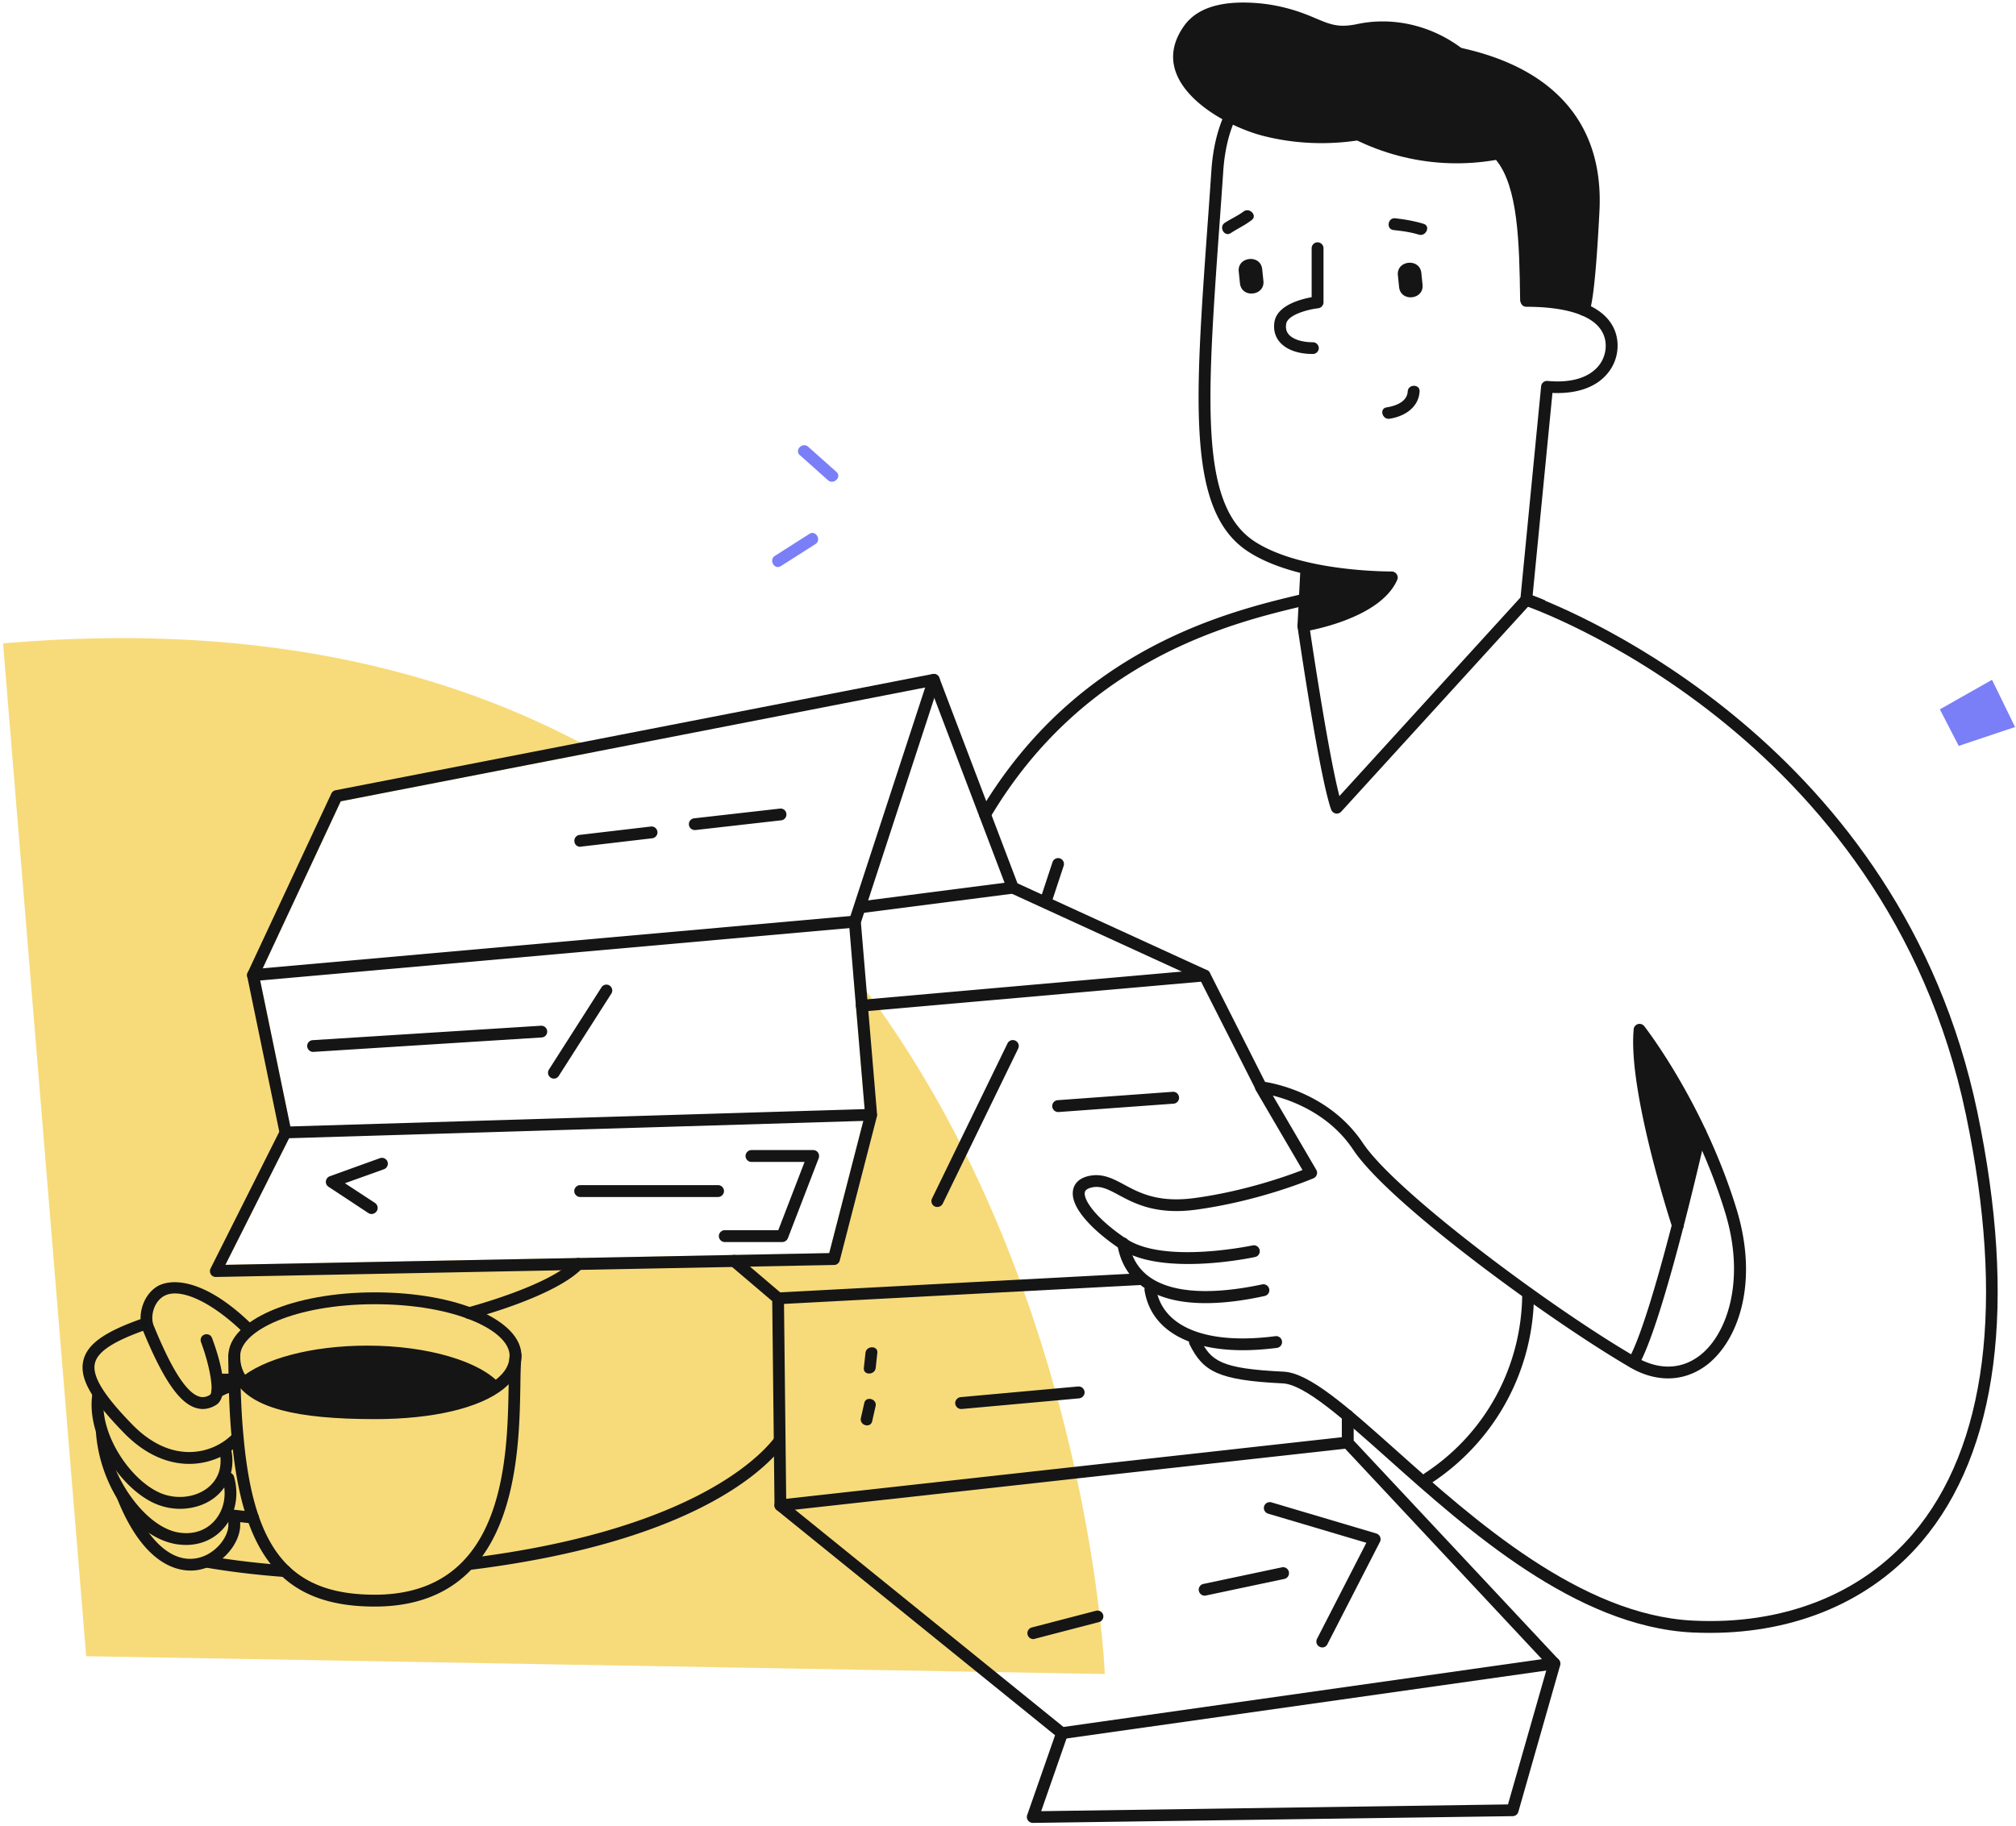 <svg fill="none" xmlns="http://www.w3.org/2000/svg" viewBox="0 0 351 318">
  <path d="m192.352 291.536-177.346-3.1L.53 112.05c41.996-3.617 74.843 3.758 100.486 17.286.962.517 1.901 1.01 2.839 1.55l-44.53 8.667-14.194 30.392 5.584 27.033a.98.98 0 0 1-.094.681l-11.38 22.618 105.132-2.043 6.241-24.192-2.064-24.45a95.939 95.939 0 0 1 2.322 3.054c38.853 52.281 41.48 118.89 41.48 118.89Z" fill="#F7DB7A"/>
  <path d="M140.925 92.978c-1.994 1.269-3.989 2.537-6.006 3.829-1.103.704-.094 2.49 1.032 1.785a2415.3 2415.3 0 0 0 6.006-3.829c1.126-.704.094-2.49-1.032-1.785ZM145.617 82.174l-4.904-4.368c-.985-.87-2.44.564-1.454 1.456 1.642 1.456 3.261 2.912 4.903 4.369.986.869 2.464-.588 1.455-1.457ZM337.744 123.535l3.285 6.365 9.807-3.288-4.012-8.221-9.08 5.144Z" fill="#7A7FF7"/>
  <path d="M171.496 142.864c-.188 0-.352-.047-.517-.141a1.007 1.007 0 0 1-.351-1.409c16.986-28.654 43.544-34.901 56.307-37.907a1.055 1.055 0 0 1 1.244.775c.141.563-.211 1.104-.774 1.244-12.482 2.936-38.477 9.066-55.018 36.969a1.131 1.131 0 0 1-.891.469ZM182.194 157.661c-.117 0-.211-.023-.328-.047a1.037 1.037 0 0 1-.657-1.292l2.041-6.177c.188-.54.751-.822 1.29-.657.54.188.821.751.657 1.291l-2.041 6.177a1.03 1.03 0 0 1-.962.705ZM81.685 229.719c-.446 0-.868-.306-.985-.775a1.026 1.026 0 0 1 .727-1.245c.14-.047 14.241-3.758 18.511-8.291.399-.423 1.032-.423 1.455-.047.422.399.422 1.033.047 1.456-4.693 4.979-18.887 8.714-19.497 8.878-.094.024-.188.024-.258.024ZM49.777 272.606c-4.223-.306-8.47-.776-12.6-1.457-.656.517-1.36 1.151-2.11 1.691.07.024.164.071.234.071 4.692.822 9.525 1.386 14.335 1.738h.07c.54 0 .986-.423 1.033-.963a1.053 1.053 0 0 0-.962-1.08ZM81.685 273.404c-.516 0-.962-.376-1.009-.892a1.03 1.03 0 0 1 .892-1.151c37.702-4.651 50.184-17.052 53.117-20.763a1.039 1.039 0 0 1 1.454-.164c.446.352.516 1.01.164 1.456-3.894 4.932-17.033 16.887-54.454 21.514h-.164ZM35.301 245.384c-.469 0-.938-.094-1.407-.258-2.84-1.01-5.631-5.191-9.056-13.528-.892-2.208-.165-5.731 2.346-7.446 2.088-1.409 7.742-2.02 16.282 6.13.399.4.422 1.034.023 1.456-.398.423-1.032.423-1.454.024-5.467-5.214-11.027-7.727-13.702-5.919-1.76 1.198-2.111 3.688-1.595 4.956 3.073 7.539 5.63 11.602 7.836 12.377.634.235 1.267.165 1.947-.234.728-.4.188-4.58-1.525-9.207-.187-.54.07-1.128.61-1.315.54-.188 1.127.07 1.314.61 1.126 3.007 3.426 10.17.587 11.72-.727.423-1.478.634-2.206.634Z" fill="#151515"/>
  <path d="M37.812 243.458a.973.973 0 0 1-.868-.493 1.007 1.007 0 0 1 .352-1.409c1.22-.752 2.44-1.174 3.52-1.221.539-.047 1.055.422 1.078.986a1.042 1.042 0 0 1-.985 1.08c-.727.024-1.642.353-2.557.916a1.23 1.23 0 0 1-.54.141ZM32.932 254.943c-2.792 0-7.015-.939-11.356-5.402-5.748-5.895-7.789-9.535-7.062-12.612.704-2.912 3.778-5.073 10.675-7.445a1.029 1.029 0 0 1 1.314.634 1.03 1.03 0 0 1-.633 1.315c-5.96 2.043-8.845 3.899-9.338 5.966-.54 2.231 1.478 5.543 6.522 10.71 3.05 3.124 6.452 4.768 9.878 4.768h.023c2.886 0 5.678-1.175 7.649-3.242.398-.399 1.055-.422 1.454-.023.4.399.422 1.057.024 1.456-2.346 2.466-5.678 3.875-9.15 3.875.023 0 .023 0 0 0Z" fill="#151515"/>
  <path d="M40.275 252.548a1.024 1.024 0 0 0-1.22-.799 1.025 1.025 0 0 0-.798 1.222c.493 2.536-.258 4.72-2.135 6.177-2.322 1.785-5.818 2.066-8.657.657-4.997-2.442-10.065-10.076-9.408-16.276-.61-.493-1.22-.987-1.713-1.597a.867.867 0 0 0-.188.422c-1.407 7.305 4.435 16.371 10.417 19.307a10.968 10.968 0 0 0 4.763 1.104c2.205 0 4.364-.658 6.053-1.973 2.487-1.973 3.543-4.956 2.886-8.244Z" fill="#151515"/>
  <path d="M32.392 269.059c-.516 0-1.055-.047-1.595-.117-7.649-1.222-13.514-10.616-14.1-19.612-.047-.564.422.611.985.564a1.025 1.025 0 0 1 1.103.939c.54 6.295 6.452 15.126 12.34 16.065 2.487.399 4.716-.329 6.241-2.067 1.62-1.832 2.159-4.486 1.408-7.093a1.018 1.018 0 0 1 .704-1.268 1.017 1.017 0 0 1 1.267.705c.938 3.288.234 6.67-1.854 9.019-1.642 1.878-3.965 2.865-6.499 2.865Z" fill="#151515"/>
  <path d="m44.17 263.305-3.332-.376a1.12 1.12 0 0 0-.844.282 1.06 1.06 0 0 0-.305.822c.047.446.07.963.07 1.526.023 2.232-2.416 5.285-5.584 5.825-4.293.752-8.422-3.006-11.566-10.404-.939-.869-1.924-1.692-2.863-2.537a1.037 1.037 0 0 0-.023.752c4.387 12.354 10.206 14.326 13.467 14.326.516 0 .985-.046 1.36-.117 4.318-.775 7.297-4.768 7.274-7.868v-.446l2.135.235c.563.07 1.079-.353 1.126-.916.047-.541-.352-1.057-.915-1.104Z" fill="#151515"/>
  <path d="M65.261 279.792c-15.813 0-23.039-8.502-24.916-29.311-.258-2.701-.422-5.684-.516-9.089-.047-1.691-.07-3.453-.07-5.261 0-.564.469-1.034 1.032-1.034.563 0 1.032.47 1.032 1.034 0 1.808.024 3.546.07 5.214.095 3.358.259 6.294.517 8.948 1.783 19.752 8.212 27.433 22.875 27.433 22.664-.024 23.063-23.722 23.274-36.452.047-2.114.07-3.946.188-5.284a1.012 1.012 0 0 1 1.126-.916c.563.047.985.563.915 1.127-.118 1.268-.164 3.053-.188 5.12-.211 12.472-.657 38.448-25.338 38.471Z" fill="#151515"/>
  <path d="M41.05 241.298h-3.215c-.563 0-1.032-.47-1.032-1.034 0-.564.469-1.033 1.032-1.033h3.214c.563 0 1.033.469 1.033 1.033s-.446 1.034-1.033 1.034Z" fill="#151515"/>
  <path d="M65.285 247.146c-13.983 0-21.49-2.02-24.306-6.553-.821-1.292-1.244-2.795-1.22-4.509.07-6.178 11.285-11.016 25.526-11.016 14.312 0 25.503 4.838 25.503 11.039 0 2.184-1.056 4.11-3.097 5.754-4.153 3.359-12.317 5.285-22.406 5.285Zm0-20.011c-13.983 0-23.415 4.65-23.462 8.972-.023 1.315.282 2.419.892 3.382 3.12 5.026 14.382 5.59 22.57 5.59 9.478 0 17.385-1.809 21.115-4.862 1.572-1.245 2.323-2.583 2.323-4.133 0-4.322-9.408-8.949-23.438-8.949Z" fill="#151515"/>
  <path d="M87.057 241.039c-4.059 3.288-12.27 5.073-21.772 5.073-11.027 0-20.388-1.174-23.438-6.059 3.941-3.382 12.34-5.707 22.1-5.707 10.675 0 19.755 2.818 23.11 6.693ZM242.984 7.91c-15.157-.776-23.11 3.381-27.192 9.347-1.525 2.255.492 5.284 3.144 4.674 3.003-.705 6.78-1.198 10.815-1.41 8.892 6.577 19.943 9.207 30.712 7.328 3.847 4.65 4.058 14.374 4.199 24.074.024 1.574.986.776 2.558.799 1.994 0 3.613-.047 6.123.4l3.214-.071.845-16.44c.891-16.442-9.784-27.434-34.418-28.702Z" fill="#151515"/>
  <path d="M265.741 53.427c6.077 0 10.371 1.15 12.435 3.311.986 1.057 1.455 2.325 1.384 3.758a5.544 5.544 0 0 1-1.97 3.97c-1.783 1.55-4.599 2.207-8.142 1.878a1.029 1.029 0 0 0-1.126.916l-3.613 37.039c-.047.47.235.916.704 1.08.07.024.845.282 2.182.822.469-.563.938-1.103 1.431-1.644-.938-.399-1.689-.681-2.182-.869l3.449-35.253c4.575.188 7.203-1.175 8.657-2.443 1.619-1.41 2.581-3.335 2.675-5.425.07-1.41-.211-3.453-1.947-5.285-2.487-2.63-7.18-3.97-13.937-3.97-.563 0-1.032.47-1.032 1.034.024.634.469 1.08 1.032 1.08ZM228.578 61.647c-2.605 0-4.646-.752-5.795-2.114-.798-.94-1.103-2.16-.892-3.476.493-2.912 4.575-3.946 6.476-4.298v-8.526c0-.563.469-1.033 1.032-1.033.563 0 1.032.47 1.032 1.033v9.419c0 .516-.399.963-.915 1.033-1.713.188-5.326 1.104-5.584 2.724-.117.729.024 1.316.423 1.809.727.869 2.322 1.386 4.223 1.386.563 0 1.032.47 1.032 1.033 0 .54-.469 1.01-1.032 1.01ZM219.756 46.874l.212 2.043c.281 2.63-3.801 3.077-4.083.423l-.211-2.043c-.281-2.63 3.801-3.054 4.082-.423ZM247.464 47.532l.211 2.043c.282 2.63-3.8 3.077-4.082.423l-.211-2.044c-.281-2.63 3.801-3.053 4.082-.422ZM242.936 38.02c1.69.187 3.308.47 4.927.962 1.267.4.399 2.255-.844 1.88-1.431-.447-2.933-.635-4.411-.8-1.314-.164-.986-2.207.328-2.043ZM213.258 38.794c1.056-.68 2.229-1.197 3.238-1.949 1.032-.799 2.487.681 1.431 1.48-1.15.892-2.44 1.48-3.66 2.278-1.103.704-2.112-1.08-1.009-1.809ZM241.411 70.948c1.525-.235 3.567-.94 3.684-2.772.07-1.315 2.135-1.315 2.065 0-.165 2.795-2.628 4.345-5.209 4.745-1.29.211-1.853-1.762-.54-1.973Z" fill="#151515"/>
  <path d="M270.433 15.8c-6.006-5.284-15.226-8.29-27.403-8.9-20.224-1.058-31.039 6.623-32.119 22.829-.234 3.452-.469 6.764-.703 9.958-2.206 30.862-3.52 49.487 7.132 56.392 2.604 1.69 5.795 2.865 9.033 3.687v.094l-.47 9.066c-.023.305.118.611.329.822.188.164.446.258.68.258.047 0 .118 0 .164-.023.54-.094 13.209-2.161 16.189-8.996a.994.994 0 0 0-.094-.986c-.188-.282-.54-.493-.868-.47-.164-.023-15.578.141-23.837-5.214-9.643-6.247-8.329-24.426-6.194-54.536.235-3.194.469-6.506.704-9.959C213.985 14.767 223.815 7.91 242.96 8.92c11.707.61 20.505 3.43 26.16 8.409 5.278 4.626 7.742 11.109 7.32 19.212-.728 14.115-1.455 16.581-1.572 16.91-.235.4-.165.94.187 1.268a1.056 1.056 0 0 0 1.455-.047c.727-.798 1.408-6.858 1.971-18.014.422-8.76-2.276-15.783-8.048-20.856Z" fill="#151515"/>
  <path d="M232.754 141.69c-.07 0-.141 0-.211-.023a1.095 1.095 0 0 1-.774-.658c-2.065-5.754-5.701-30.815-5.866-31.872-.093-.563.305-1.08.868-1.174.564-.094 1.08.305 1.174.869.023.235 3.214 21.984 5.255 29.805l31.79-34.878c.376-.423 1.033-.446 1.455-.071.422.376.446 1.034.07 1.457l-33.01 36.216a1.048 1.048 0 0 1-.751.329ZM260.204 14.673c-4.927-8.009-14.616-12.448-23.93-10.475-3.707.775-5.045-.14-8.4-1.503-2.909-1.174-5.982-1.926-9.103-2.16-4.411-.33-9.877.07-12.646 4.016-6.78 9.63 6.429 17.286 14.007 19.165 11.918 2.96 24.588.4 34.629-6.576a.61.61 0 0 0 .164-.188l4.998-.282c1.22-.047 1.314-1.785.281-1.997Z" fill="#151515"/>
  <path d="M344.268 193.643c-13.373-63.908-70.103-87.136-77.423-89.884-.681.376-1.361.728-2.041 1.104.117.258.328.493.633.587.634.211 62.854 21.796 76.837 88.639 6.851 32.717 3.636 57.989-9.267 73.091-8.963 10.499-22.571 15.854-38.29 15.055-19.52-.986-38.101-17.568-51.662-29.687-8.423-7.516-15.063-13.458-19.591-13.67-10.98-.516-12.622-1.878-14.499-5.66-.258-.517-.868-.704-1.384-.47-.516.259-.704.869-.469 1.386 2.346 4.697 4.903 6.248 16.235 6.788 3.801.188 10.534 6.2 18.323 13.152 13.796 12.331 32.683 29.195 52.93 30.228 1.056.047 2.088.07 3.12.07 15.063 0 28.06-5.566 36.835-15.853 13.326-15.642 16.681-41.525 9.713-74.876Z" fill="#151515"/>
  <path d="M209.903 226.947c-4.504 0-8.094-.916-10.745-2.724-2.558-1.738-4.106-4.275-4.622-7.516a1.014 1.014 0 0 1 .844-1.174 1.014 1.014 0 0 1 1.174.845c.422 2.654 1.689 4.721 3.753 6.13 3.872 2.654 10.605 3.053 19.45 1.174a1.035 1.035 0 0 1 1.22.799 1.024 1.024 0 0 1-.798 1.221c-3.824.846-7.249 1.245-10.276 1.245Z" fill="#151515"/>
  <path d="M216.402 235.144c-9.783 0-16.048-3.711-17.127-10.405a1.015 1.015 0 0 1 .845-1.174 1.014 1.014 0 0 1 1.173.846c1.079 6.74 8.845 9.841 20.763 8.29a1.03 1.03 0 0 1 .258 2.044c-2.088.258-4.058.399-5.912.399ZM264.991 223.33c.61 13.317-5.725 25.906-16.916 33.234-1.102.728-.07 2.513 1.033 1.785 11.355-7.422 18.088-19.987 17.971-33.492a14.826 14.826 0 0 1-2.088-1.527Z" fill="#151515"/>
  <path d="M302.318 210.483c-5.724-18.578-15.953-31.66-16.047-31.778a1.041 1.041 0 0 0-1.103-.352c-.399.117-.704.47-.727.892-1.033 10.569 6.381 33.516 6.71 34.479.164.54.75.846 1.29.658.54-.188.845-.752.657-1.292 0-.047-.211-.611-.516-1.621l3.073-12.636c1.69 3.711 3.332 7.822 4.693 12.284 3.636 11.814.352 21.162-4.247 24.826-3.238 2.583-7.203 2.724-11.191.446-14.265-8.221-41.832-28.654-47.604-37.297-6.287-9.418-17.174-10.71-17.643-10.757a1.045 1.045 0 0 0-.985.47 1.052 1.052 0 0 0-.024 1.08l8.118 13.881c-2.722 1.057-10.229 3.734-18.84 4.885-6.287.845-9.572-.916-12.223-2.349-1.877-1.01-3.66-1.949-5.889-1.55-2.252.399-2.839 1.715-2.98 2.443-.657 3.147 3.778 7.375 8.142 10.287 7.296 4.862 22.875 1.574 23.532 1.433.563-.118.915-.658.797-1.222a1.023 1.023 0 0 0-1.22-.798c-.164.023-15.391 3.264-21.96-1.128-5.114-3.405-7.554-6.74-7.249-8.15.093-.399.539-.681 1.337-.845 1.525-.282 2.792.399 4.551 1.339 2.745 1.479 6.523 3.499 13.467 2.56 11.074-1.503 20.084-5.308 20.459-5.473.281-.117.469-.352.563-.634a.979.979 0 0 0-.094-.845l-7.555-12.918c3.355.845 9.854 3.218 13.984 9.418 6.405 9.63 35.169 30.369 48.284 37.955 2.181 1.268 4.41 1.879 6.545 1.879 2.487 0 4.857-.846 6.945-2.49 5.326-4.274 8.892-14.28 4.95-27.08Z" fill="#151515"/>
  <path d="M284.418 238.291a1.034 1.034 0 0 1-.892-1.55c4.247-7.469 11.449-39.434 11.52-39.763.117-.564.68-.893 1.22-.775.563.117.891.681.774 1.221-.305 1.339-7.344 32.6-11.731 40.327a1.01 1.01 0 0 1-.891.54ZM163.354 117.71a.998.998 0 0 0-.962-.329l-61.399 11.955-42.582 8.291c-.329.07-.587.282-.728.587l-14.57 31.19a1.052 1.052 0 0 0-.07.658l5.584 27.033-11.965 23.816c-.165.329-.141.705.047 1.01.187.305.516.47.868.47h.023l107.618-2.091c.47 0 .868-.328.986-.775l6.475-25.107c.024-.118.047-.235.024-.352l-1.807-21.397-1.009-12.002 13.702-41.924a1.16 1.16 0 0 0-.235-1.033Zm-15.508 42.488c-.047.141-.07.281-.047.399l.751 8.995 2.065 24.45-6.241 24.192-105.132 2.043 11.38-22.618a1.13 1.13 0 0 0 .093-.681l-5.584-27.033 14.194-30.392 44.531-8.667 57.222-11.156-13.232 40.468Z" fill="#151515"/>
  <path d="M219.568 190.355a1.04 1.04 0 0 1-.915-.564l-9.69-19.118-33.057-15.149c-.235-.118-.446-.306-.54-.564l-13.748-36.17a1.04 1.04 0 0 1 .586-1.338c.54-.212 1.126.07 1.337.587l13.608 35.794 33.011 15.125c.211.094.375.259.492.47l9.831 19.447a1.039 1.039 0 0 1-.446 1.386 1.516 1.516 0 0 1-.469.094ZM179.824 317.465c-.328 0-.633-.164-.844-.422-.188-.282-.258-.635-.141-.94l4.856-13.904-48.471-39.223a1.004 1.004 0 0 1-.376-.799l-.398-35.582-7.321-6.224a1.039 1.039 0 0 1-.117-1.456c.376-.423 1.009-.494 1.455-.118l7.672 6.53a.97.97 0 0 1 .352.775l.399 35.582 48.659 39.388c.328.281.469.728.328 1.15l-4.598 13.2 81.271-1.174 6.921-24.215-35.568-38.049a.997.997 0 0 1-.281-.705v-4.744c0-.564.469-1.033 1.032-1.033.563 0 1.032.469 1.032 1.033v4.345l35.709 38.166c.235.259.328.634.235.987l-7.274 25.506c-.117.447-.516.728-.962.752l-83.57 1.174Z" fill="#151515"/>
  <path d="M135.881 263.187a1.06 1.06 0 0 1-1.033-.916c-.07-.563.352-1.08.915-1.127l98.75-10.945a1 1 0 0 1 1.127.916c.07.564-.352 1.08-.915 1.127l-98.75 10.945h-.094ZM184.915 302.88c-.493 0-.939-.376-1.009-.893a1.05 1.05 0 0 1 .868-1.174l85.682-12.143c.563-.093 1.079.306 1.173.869a1.05 1.05 0 0 1-.868 1.175l-85.682 12.142c-.07.024-.117.024-.164.024ZM199.274 222.132a6.138 6.138 0 0 0-.657-.399l-63.205 3.359a1.008 1.008 0 0 0-.962 1.08c.023.54.492.963 1.032.963h.047l63.722-3.382c.422-.024.774-.305.915-.681a10.333 10.333 0 0 1-.634-.446.737.737 0 0 1-.258-.494ZM150.052 176.169c-.517 0-.986-.4-1.033-.94a1.026 1.026 0 0 1 .939-1.104l59.662-5.261a1.012 1.012 0 0 1 1.103.94 1.025 1.025 0 0 1-.938 1.104l-59.663 5.261h-.07ZM49.706 198.246a1.033 1.033 0 0 1-1.032-.986 1.022 1.022 0 0 1 .985-1.057l101.941-3.077c.563 0 1.032.423 1.056.987a1.024 1.024 0 0 1-.986 1.057l-101.94 3.076h-.024ZM150.052 159c-.516 0-.962-.376-1.009-.893-.07-.563.329-1.08.892-1.151l26.277-3.382a1.017 1.017 0 0 1 1.149.893 1.03 1.03 0 0 1-.891 1.151L150.193 159c-.047-.024-.094 0-.141 0ZM209.738 277.89c-.469 0-.891-.329-1.008-.822a1.023 1.023 0 0 1 .797-1.221l13.655-2.889a1.023 1.023 0 0 1 1.22.798 1.026 1.026 0 0 1-.798 1.222l-13.654 2.889c-.071.023-.141.023-.212.023ZM179.895 285.453c-.446 0-.868-.305-.985-.775a1.026 1.026 0 0 1 .727-1.245l11.191-2.912a1.025 1.025 0 0 1 1.244.728c.14.54-.188 1.104-.728 1.244l-11.191 2.913c-.094.047-.164.047-.258.047ZM167.343 245.384c-.517 0-.962-.399-1.033-.939-.047-.564.376-1.057.939-1.128l20.458-1.855c.587-.047 1.056.376 1.126.939.047.564-.375 1.057-.938 1.128l-20.459 1.855h-.093ZM163.19 210.201a1.01 1.01 0 0 1-.446-.094 1.027 1.027 0 0 1-.469-1.386l13.139-27.009a1.024 1.024 0 0 1 1.384-.47c.516.258.727.869.469 1.386l-13.138 27.009a1.05 1.05 0 0 1-.939.564ZM184.235 193.666c-.54 0-.985-.422-1.032-.963a1.026 1.026 0 0 1 .962-1.103l20.012-1.457c.564-.047 1.056.376 1.103.963a1.027 1.027 0 0 1-.962 1.104l-20.013 1.456h-.07ZM96.442 187.842a1.023 1.023 0 0 1-.868-1.574l9.15-14.327a1.02 1.02 0 0 1 1.407-.305c.47.305.61.939.305 1.409l-9.15 14.327a.992.992 0 0 1-.844.47ZM54.516 183.191c-.54 0-.985-.423-1.032-.963a1.009 1.009 0 0 1 .962-1.08l39.744-2.513c.563-.024 1.056.399 1.079.963a1.009 1.009 0 0 1-.962 1.08l-39.744 2.513h-.047ZM101.017 147.468a1 1 0 0 1-1.009-.916 1.03 1.03 0 0 1 .892-1.151l12.411-1.456a1.029 1.029 0 0 1 .258 2.043l-12.411 1.456c-.071.024-.118.024-.141.024ZM120.959 144.555c-.516 0-.962-.399-1.009-.916-.07-.563.352-1.08.915-1.127l14.922-1.691a1 1 0 0 1 1.126.916c.07.564-.352 1.08-.915 1.127l-14.922 1.691h-.117ZM125.018 208.463h-24.001c-.563 0-1.033-.47-1.033-1.033 0-.564.47-1.034 1.033-1.034h24.001c.563 0 1.032.47 1.032 1.034 0 .563-.469 1.033-1.032 1.033ZM136.186 216.308h-9.995c-.563 0-1.032-.47-1.032-1.034 0-.563.469-1.033 1.032-1.033h9.315l4.575-11.885h-9.244a1.041 1.041 0 0 1-1.032-1.033c0-.564.469-1.033 1.032-1.033h10.745c.329 0 .657.164.845.446.188.282.235.634.117.963l-5.372 13.951a1.076 1.076 0 0 1-.986.658Z" fill="#151515"/>
  <path d="M230.219 286.909c-.164 0-.328-.047-.469-.117-.516-.259-.704-.87-.446-1.386l8.587-16.723-17.103-5.073a1.047 1.047 0 0 1-.704-1.268c.164-.54.727-.846 1.267-.705l18.277 5.426c.281.094.539.305.657.587.117.282.117.61-.024.869l-9.15 17.826a.979.979 0 0 1-.892.564ZM64.698 211.422a.986.986 0 0 1-.563-.164l-6.945-4.58a1.009 1.009 0 0 1-.446-.986 1.05 1.05 0 0 1 .68-.846l8.728-3.147a1.036 1.036 0 0 1 1.314.611 1.038 1.038 0 0 1-.61 1.315l-6.804 2.442 5.232 3.43c.47.305.61.939.305 1.432-.234.329-.563.493-.891.493ZM150.685 235.614l-.282 2.607c-.14 1.315 1.901 1.315 2.065 0l.282-2.607c.14-1.315-1.924-1.292-2.065 0ZM150.473 244.351l-.586 2.607c-.282 1.292 1.689 1.832 1.971.54l.586-2.607c.305-1.268-1.689-1.832-1.971-.54ZM44.051 170.861c-.516 0-.985-.4-1.032-.94-.047-.563.376-1.057.939-1.127l104.779-9.324c.587-.047 1.056.375 1.126.939.047.564-.375 1.057-.938 1.127l-104.78 9.325h-.094Z" fill="#151515"/>
</svg>
